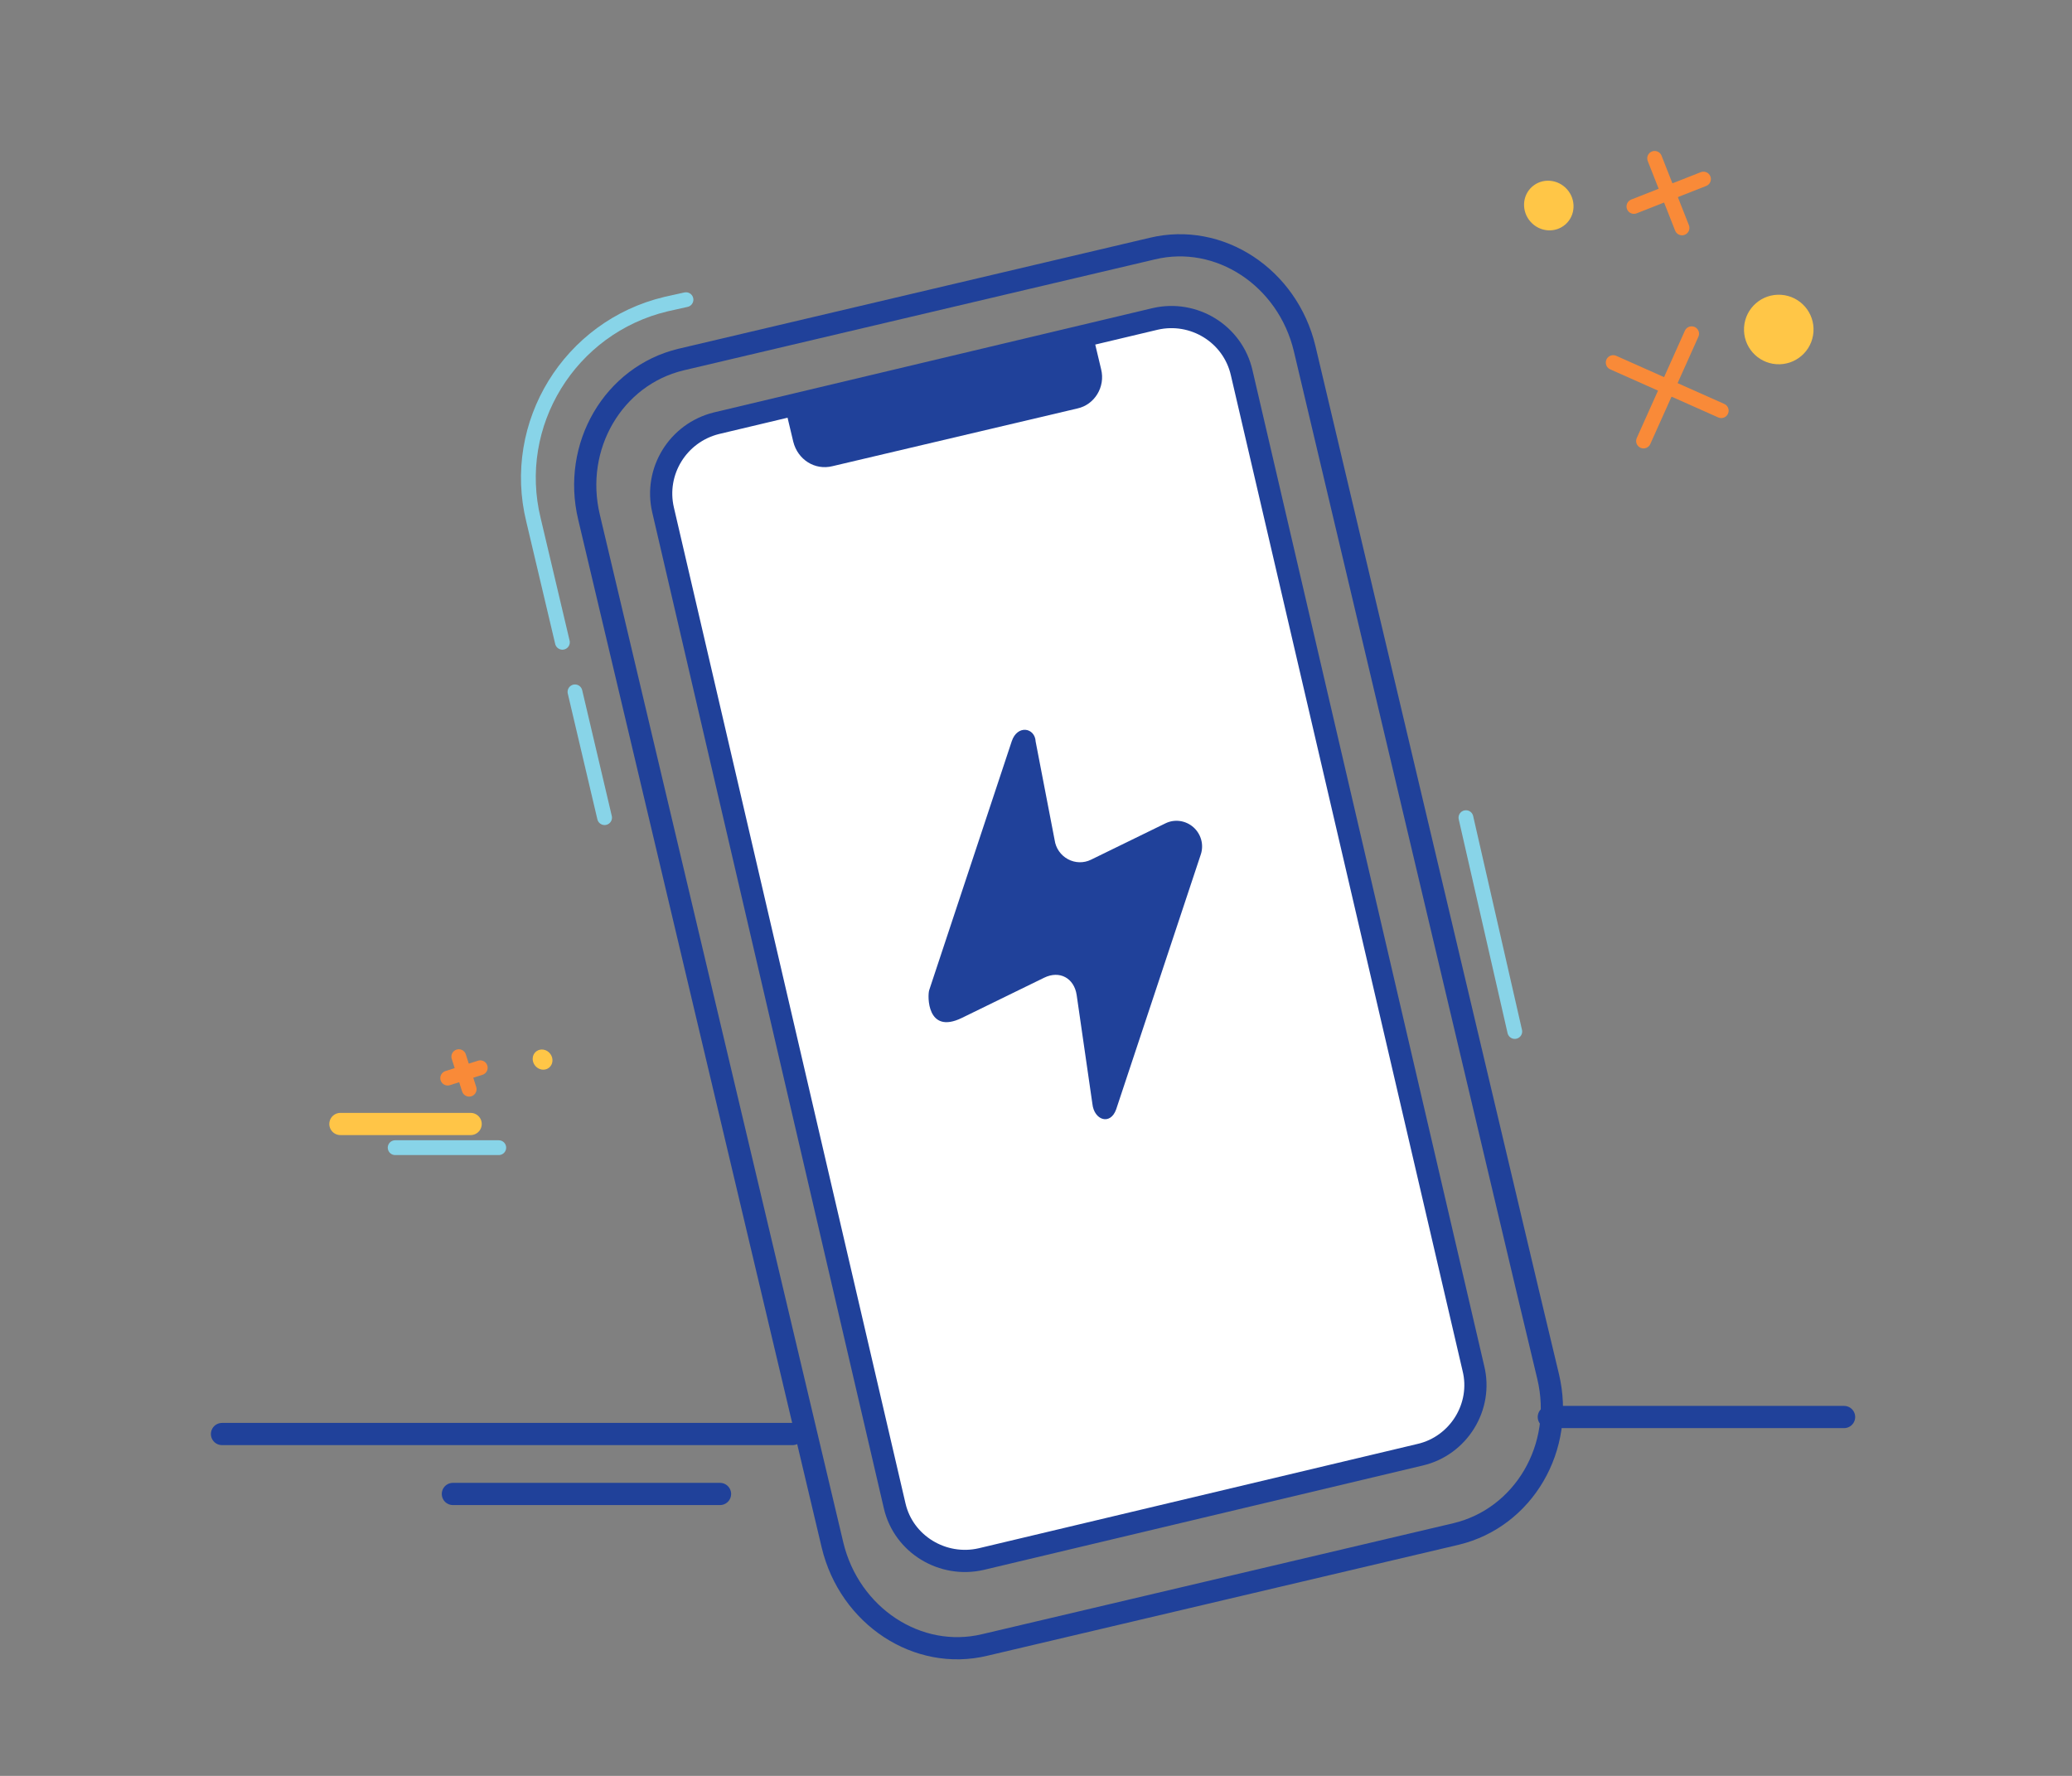 <svg width="280" height="240" viewBox="0 0 280 240" fill="none" xmlns="http://www.w3.org/2000/svg">
<rect x="0" y="0" width="280" height="240" fill="#808080" stroke="none"/>
<path d="M46 151.9H63.6" stroke="#FFC547" stroke-width="3" stroke-miterlimit="10" stroke-linecap="round" stroke-linejoin="round"/>
<path d="M53.4 155.1H67.4" stroke="#88D4E8" stroke-width="2" stroke-miterlimit="10" stroke-linecap="round"/>
<path d="M60.5 145.7L64.9 144.3" stroke="#F98A38" stroke-width="2" stroke-miterlimit="10" stroke-linecap="round" stroke-linejoin="round"/>
<path d="M63.4 147.2L62 142.8" stroke="#F98A38" stroke-width="2" stroke-miterlimit="10" stroke-linecap="round" stroke-linejoin="round"/>
<path d="M74.177 144.307C74.745 143.868 74.823 143.016 74.35 142.404C73.877 141.792 73.033 141.652 72.465 142.091C71.897 142.53 71.82 143.382 72.293 143.994C72.765 144.606 73.609 144.746 74.177 144.307Z" fill="#FFC647"/>
<path d="M209.3 191.5H249.2" stroke="#20419A" stroke-width="3" stroke-miterlimit="10" stroke-linecap="round" stroke-linejoin="round"/>
<path d="M30 193.8H107.1" stroke="#20419A" stroke-width="3" stroke-miterlimit="10" stroke-linecap="round"/>
<path d="M191.9 196.6L132.6 210.7C127.4 211.9 122.1 208.7 120.9 203.5L89.6 68.9C88.4 63.7 91.6 58.5 96.8 57.2L156.1 43.1C161.3 41.9 166.6 45.1 167.8 50.4L199.1 184.9C200.4 190.1 197.1 195.4 191.9 196.6Z" fill="white" stroke="#20419A" stroke-width="3" stroke-miterlimit="10" stroke-linecap="round"/>
<path d="M206.5 174.7L209.2 186C211.5 195.6 205.9 205.1 196.8 207.3L133.1 222.3C124 224.5 114.8 218.4 112.5 208.8L79.6 69.9C77.3 60.3 82.9 50.8 92 48.6L155.7 33.6C164.8 31.4 174 37.5 176.3 47.1L206.5 174.7Z" stroke="#20419A" stroke-width="3" stroke-miterlimit="10" stroke-linecap="round"/>
<path d="M198.1 110.5L204.7 139.4" stroke="#88D4E8" stroke-width="2" stroke-miterlimit="10" stroke-linecap="round"/>
<path d="M81.7 110.5L77.7 93.5" stroke="#88D4E8" stroke-width="2" stroke-miterlimit="10" stroke-linecap="round"/>
<path d="M218 49L232.6 55.5" stroke="#F98A38" stroke-width="2" stroke-miterlimit="10" stroke-linecap="round" stroke-linejoin="round"/>
<path d="M222.1 59.6L228.6 45.1" stroke="#F98A38" stroke-width="2" stroke-miterlimit="10" stroke-linecap="round" stroke-linejoin="round"/>
<path d="M245.063 44.847C245.239 42.258 243.281 40.016 240.691 39.841C238.102 39.666 235.86 41.623 235.685 44.213C235.51 46.803 237.467 49.044 240.057 49.219C242.647 49.395 244.888 47.437 245.063 44.847Z" fill="#FFC647"/>
<path d="M230.2 24.2L220.8 27.9" stroke="#F98A38" stroke-width="2" stroke-miterlimit="10" stroke-linecap="round" stroke-linejoin="round"/>
<path d="M223.6 21.4L227.3 30.8" stroke="#F98A38" stroke-width="2" stroke-miterlimit="10" stroke-linecap="round" stroke-linejoin="round"/>
<path d="M211.561 30.314C212.921 29.101 213.01 26.982 211.76 25.581C210.51 24.179 208.394 24.027 207.034 25.24C205.674 26.454 205.585 28.573 206.835 29.974C208.085 31.375 210.201 31.528 211.561 30.314Z" fill="#FFC647"/>
<path d="M61.2 201.9H97.3" stroke="#20419A" stroke-width="3" stroke-miterlimit="10" stroke-linecap="round"/>
<path d="M162.275 115.458L150.831 149.927C150.036 152.136 147.857 151.38 147.623 149.195L145.497 134.479C145.156 132.172 143.185 131.116 141.114 132.127L129.984 137.564C125.251 139.875 125.32 134.556 125.568 133.81L136.721 100.179C137.481 97.89 139.871 98.337 139.951 100.213L142.52 113.535C142.596 114.074 142.797 114.589 143.109 115.037C143.421 115.486 143.834 115.855 144.313 116.114C144.793 116.374 145.326 116.516 145.867 116.528C146.408 116.541 146.943 116.424 147.426 116.187L157.508 111.263C158.11 110.97 158.788 110.863 159.456 110.957C160.124 111.05 160.753 111.34 161.263 111.788C161.772 112.237 162.141 112.825 162.321 113.478C162.501 114.131 162.485 114.82 162.275 115.458Z" fill="#20419A"/>
<path d="M76 86.8L72.1 70.3C68.9 57.3 77 44.2 90 41.1L92.7 40.5" stroke="#88D4E8" stroke-width="2" stroke-miterlimit="10" stroke-linecap="round"/>
<path d="M145.6 55.2L112.5 63C110.1 63.6 107.8 62.1 107.2 59.7L106.2 55.5L147.8 45.7L148.8 49.9C149.4 52.3 147.9 54.7 145.6 55.2Z" fill="#20419A"/>
</svg>

